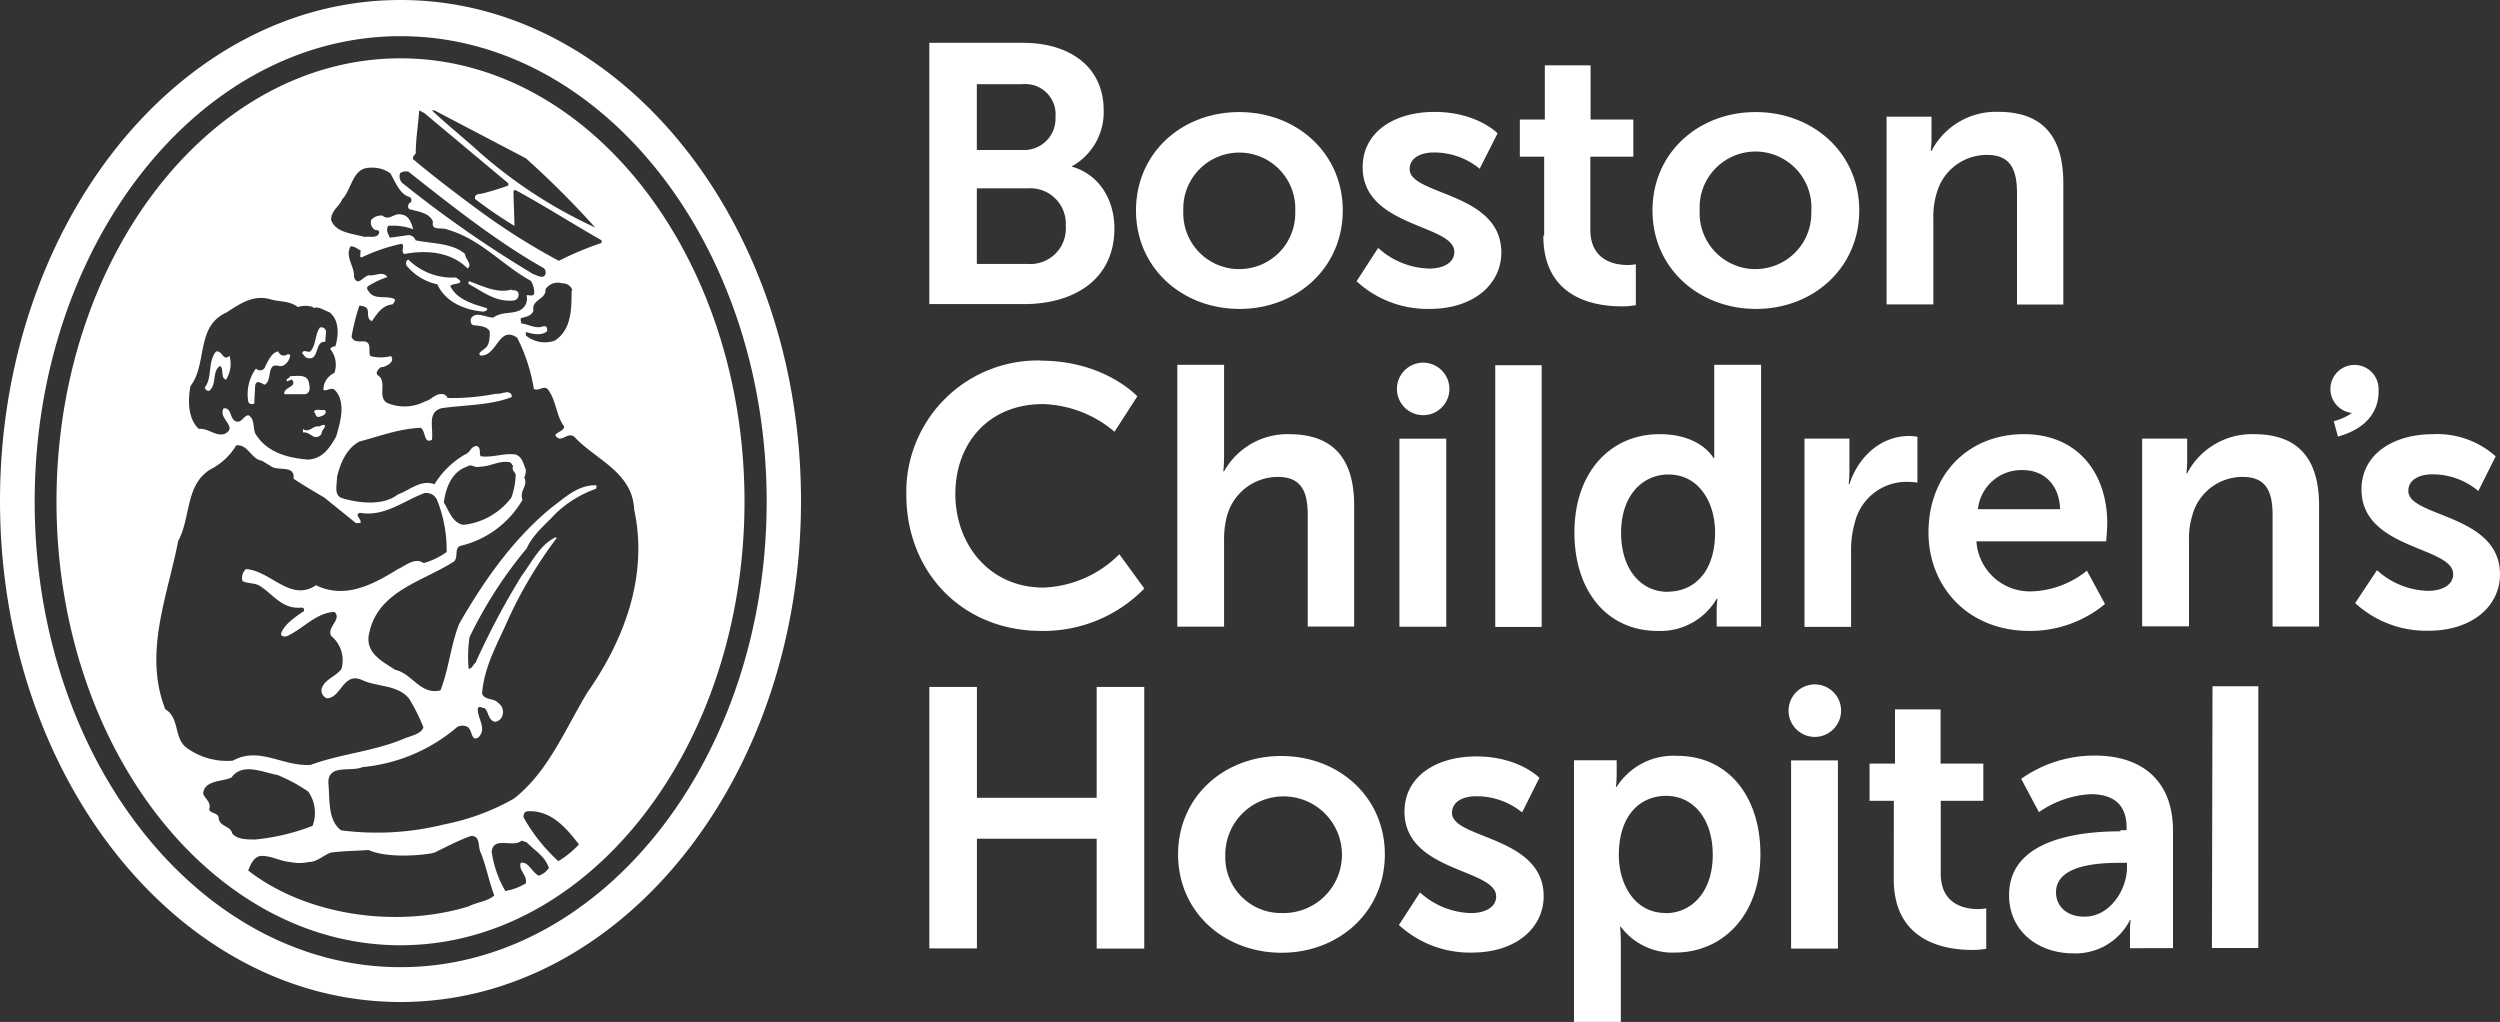 <svg id="Layer_1" data-name="Layer 1" xmlns="http://www.w3.org/2000/svg" viewBox="0 0 300 122.63"><rect x="0" y="0" width="300" height="122.63" fill="#333333" stroke="none"/><defs><style>.cls-1{fill:#fff;}</style></defs><path class="cls-1" d="M96.12,60.12c0,33.2-21.51,60.12-48.06,60.12S0,93.32,0,60.12,21.51,0,48.06,0,96.12,26.92,96.12,60.12M48.06,116.06C72.27,116.06,92,91,92,60.2S72.27,4.34,48.06,4.34,4.16,29.4,4.16,60.2s19.69,55.86,43.9,55.86M48.06,7C70.82,7,89.34,30.84,89.34,60.19s-18.52,53.24-41.28,53.24S6.78,89.55,6.78,60.19,25.29,7,48.06,7m2.85,6.56-.61-.31c-.11,1.75-.41,3.39-.41,5.14-.11.2-.42.41-.32.71,2.37,2,5,4,7.49,5.84a79,79,0,0,0,10,6.36,38.36,38.36,0,0,1,5.13-2.15v-.31c-3.59-2.05-6.77-4.1-10.36-6.05l-.21.11c0,1.43.11,2.86.11,4.2A49.31,49.31,0,0,1,57,23.87v-.2c0-.31.41-.41.72-.41a31,31,0,0,0,3.28-1V22Zm1.23-.31h-.31c1.65,1.54,3.28,2.88,4.92,4.31A56.81,56.81,0,0,0,71.42,27.3,108.46,108.46,0,0,0,63.11,19Zm-5.23,7.59a3.78,3.78,0,0,0-2.56-.71c-2.06,0-2.16,2.66-3.29,3.79-.3.82-1.33,1.33-1.33,2.46.51,1.54,2.56,1.64,4,2.05.62-.1,1.44.2,1.74-.41.11-.41-.2-.41-.41-.41a1,1,0,0,1-.51-1.23,1.61,1.61,0,0,1,1.34-.51c.82.71,1.43-.41,2.35-.11.82.11,1.14,1,1.34,1.75a7.12,7.12,0,0,0-3-.41c-.3.51,0,1,.21,1.43.61-.1,1.43-.2,2.15-.31a.9.9,0,0,1,.93.62c2,.41,4.41.31,5.94,1.64,0,.62.92,1.23.31,1.74-2-2-4.92-2.25-7.59-1.74-.51-.31.1-.92-.31-1.23a20.93,20.93,0,0,0-4.82,1.64l-.2-.1c.1-.31,0-.51.1-.72-.41-.2-.71-.51-1.23-.51-.71,1.23.52,2.46.41,3.69.51,1.33,1.23-.41,2-.2.62,0,1.54-.52,2,.2a10.41,10.41,0,0,0-2.36,1.12c-.2.32.11.52.21.72.71.93,2.15.31,3.07.83a.85.85,0,0,1-.31.61c-1.22.1-1.84,1.13-2.46,2-.61-.21-.41-.92-.51-1.34s-.72-.51-1-.51a26.36,26.36,0,0,0-.93,3.7c.21.81,1.13.51,1.64.61.82.21.31,1.23.62,1.74a4.88,4.88,0,0,0,2.46,0,.59.59,0,0,1,.1.62,1.76,1.76,0,0,1-1.33.72c-.21.2-.62.51-.41.92,1.33.72-.1,2.67,1.23,3.38a5.35,5.35,0,0,0,4.51-.2c.82-.21,1.33-1.13,2.36-.82.1.2.31.1.31.41a27.23,27.23,0,0,0,5.84-.51c.72.1,1.44-.52,1.85.1,0,.1.1.2,0,.31-2.57,1-5.64.92-8.41,1.33-1.74.51-.92,2.35-1.13,3.79-1,.51-.71-1-1.33-1.44-2.67.11-4.92,1-7.38,1.65-1.54.82-2.26,2.56-2.67,4.2,0,.92-.41,2.15.51,2.56,1.95.62,5,1,6.77-.41,1.44-.51,2.77-1.84,4.41-1.23a10.4,10.4,0,0,1,3.69-3.59c.62-.2.62-.92,1.33-1,.62.1.31.92.52,1.23,1.43.2,2.77-.41,4.2-.21.82.31.92,1.13,1.23,1.85a2.41,2.41,0,0,1-.2.92c.51,1-.62,1.54-.21,2.67a11.69,11.69,0,0,1-7.48,5.53c-.72.31-.21,1.34-.72,1.85-3.59,2.36-9,3.48-10.15,8.41-.72,2.56,1.54,3.58,3.07,4.61,2,.41,3.08,3.08,5.44,2.46,1-2.56,1.23-5.43,2.25-8,3-5.22,6.47-10.15,11.08-13.94,1.54-1.13,3.08-2.67,5.23-2.67.31,0,.1.31.1.42A13.53,13.53,0,0,0,66.6,61.7c-1.13,1.24-2.67,2.46-3.39,4.1a51.4,51.4,0,0,0-6.87,10.67,16,16,0,0,0-.1,3.79c.41,0,.51-.51.82-.72A91.53,91.53,0,0,1,62.6,69.09c1.23-1.65,2.25-3.8,4.1-4.62l.1.1a52.45,52.45,0,0,0-5.95,10.05c-1.22,2.77-2.77,5.44-3,8.62.31.82,1.44.51,1.95,1.12a1.32,1.32,0,0,1,.51,1.44,1.08,1.08,0,0,1-.91.82c-.83-.2-.73-1.13-1.24-1.64-.31,0-.61-.31-.82,0-.1,1.23,1.13,2.36.1,3.48-.92.62-.72-.82-1.33-1.23a1.34,1.34,0,0,0-1.23,0A20.34,20.34,0,0,1,43.5,92.05c-1.33.62-4.1-.41-4.1,1.85.2,2-.11,4.51,1.53,5.74a33.47,33.47,0,0,0,12.41-.72,27.74,27.74,0,0,0,8.31-3.07c4.1-3.18,6.15-8.31,8.81-12.72,4.31-6.15,7.39-13.84,5.64-22-.2-4.51-4.71-6-7.18-8.72-.71-.51-1.22.31-1.84.21-1.23-.62.62-.72.62-1.44-1-1.33-.93-3.18-2-4.51-.61-.41-1,.31-1.64,0a20.82,20.82,0,0,0-2-6.15C59.8,39,59.7,42.77,57.65,42.67c0-.1-.21-.1-.1-.3s.5-.42.71-.62c.51-.41.51-1.33.51-2-.4-.62-1.12-.62-1.84-.72-.41,0-.51-.41-.41-.82.61-.92,1.74-.1,2.67-.1,1-.72,2.05-.41,3.07-.82a1.53,1.53,0,0,0,.92-1.84c.31-.11.72.2.93-.21a2.7,2.7,0,0,0-.41-1.54c-3.39-1.85-6-5-10-6.15-.61-.31-2,.21-1.74-.93-.41-1.12-1.85-1.23-2.87-1.53a.52.52,0,0,1,.08-.74.35.35,0,0,1,.13-.08.49.49,0,0,0-.11-.62c-1.23-.3-1.74-1.84-2.36-2.87m2-.2a1.14,1.14,0,0,0-.82.2,1.18,1.18,0,0,0,.21,1.13A139.59,139.59,0,0,0,64,32.9c.41.1.93.5,1.34.2a.67.67,0,0,0-.1-.93C59.62,29,54.19,24.69,49,20.59M54.7,33.3A7.51,7.51,0,0,1,49,31.15c-.31.1-.31.51-.21.72a6.52,6.52,0,0,0,3.69,2.25c1,2.16,3.29,3.08,5.54,3.28.21-.1.52-.1.42-.41-1.65-.51-3.59-1-4.41-2.67.3-.3.82-.2,1.12-.4s-.2-.41-.41-.62m6.67,1.44c-1.75.51-3.49-.42-5.13-1l-.1.31c1.74.92,3.28,2.26,5.53,2a.69.69,0,0,0,.52-.72c0-.41-.31-.51-.82-.51m7.28,0A1.24,1.24,0,0,0,67.46,34a1.74,1.74,0,0,0-2,.72c.1,1.23-1.74,1.23-1.44,2.56-.3.72-1,.72-1.53.92a1.2,1.2,0,0,0,.1.62c.92.1,1.74.72,2.67.31.4,0,.4.3.4.61-.71.62-1.84.31-2.56.1v.41a3.56,3.56,0,0,0,3.49.62c2-1.33,2-3.8,2-6m-32.82,2c-1-.82-2.35-.62-3.48-1-2.05-.51-3.69.72-5.13,1.64-3.69,1.65-2.25,6.16-4.31,8.83-.31,1.74-.31,3.89,1,5.12,1.13-.1,2,.92,3.08.62,1.74-.82-.82-1.85-.1-3.08,1-.1.71,1.23,1.43,1.54s.92-.62,1.54-.72c.92.51.41,1.75,1,2.46,1.34,2,3.69,2.67,6.15,2.87,1.75-.1,2.57-1.33,3.39-2.77.51-1.74,1.23-4.2-.21-5.63-.51-.31-1,.3-1.33,0a2.26,2.26,0,0,1,1.33-2,3,3,0,0,0-.51-2.88.72.72,0,0,1,.62-.3c.41-1.34.51-3.18-.72-4.11-.62-.2-1.23-.71-1.85-.51a.09.09,0,0,1-.1-.1,2.93,2.93,0,0,0-1.85,0m3.39,2.87a.54.54,0,0,0-.63-.43l-.08,0c-.62.82-.42,2-1.14,2.87-.31.21-.82-.31-1,.21l.41.51c1.75.72,1-2.05,2.36-1.85l.1-1.33m-11.59,3c-.82.72-.82-.72-1.63-.51-1,1.23-.42,3.18-1.34,4.31a.52.52,0,0,0,.51.41c1-.72.31-2.36,1.33-3,.52.41,0,1.44.72,1.64a3.58,3.58,0,0,0,.41-2.87m7-.2a.69.69,0,0,1-1-.05.68.68,0,0,1-.15-.26c-.82.11-1.23,1.23-1.54,1.74a.64.64,0,0,1-.76.52.63.63,0,0,1-.37-.21,5.23,5.23,0,0,0-.92,4c.1.31.51.31.71.2l.11-2.15c.1-.72.72-.31,1.12-.1.62-.31.52-1.13.72-1.74.31-.93.82-.41,1.44-.52a1.57,1.57,0,0,0,.92-1.33l-.31-.1m2.57,3.48c-.2-1.12-1.43-.82-2.26-.82-.1.31-.51.21-.41.62l.62-.21c.72.92-1,.83-.92,1.75h2.56c.61-.21.51-.82.41-1.34M39,49.19c-.41.11-1.12-.2-1.33.21.21.2.21.72.62.62s1-.31.71-.83M38.6,52c0-.4.41-.61.41-.92-.2-.2-.5,0-.71.11-.72-.21-1.13.81-1.95.3v.41c.51-.1.92.31,1.33.51A.75.75,0,0,0,38.6,52m-7.17,3.29c-1.33-.21-1.65-2-3.08-1.85a7.58,7.58,0,0,1-3.07,2.87c-3.08,1.85-2.37,5.85-3.9,8.61-1.23,6.46-4.21,13.44-1.54,20.2,1.74,1,1,3.49,2.56,4.62a8.24,8.24,0,0,0,5.54,1.54c3.18-1.75,5.95.71,9.33.51,3.59-1.33,7.7-1.64,11.28-3.18.72-.31,2-.51,2.26-1.33a21.89,21.89,0,0,0-1.75-3.49c-1.43-1.64-3.69-1.33-5.53-2.15-2.36-1.13-2.57,2.15-4.31,2.15a1,1,0,0,1-.62-1.13c.31-1.12,1.64-1.44,2.36-2.36a3.76,3.76,0,0,0-1.23-4c-.51-1.12,1.33-1.94.41-2.87-2.15.1-3.59,1.85-5.43,2.77-.31.21-.82.31-1-.1C34,75,35.46,74,36.48,73.33V73c-.1,0-.21,0-.21-.1-2.46.31-3.58-1.74-5.23-2.67-.61-.3-1.43-.2-1.94-.51a1.44,1.44,0,0,1,.41-1.43c3,.2,5.33,4,8.41,1.94,3.59,1.75,7-.2,9.84-1.94.92-.41,2-1.44,3.08-.72a8.81,8.81,0,0,0,2.76-1.33A16.22,16.22,0,0,0,52.45,60a1.4,1.4,0,0,0-1.54-.82c-2.46.92-4.82,2.87-7.69,2.36-.82.2.31.82,0,1.23h-.51l-3.8-3.07c-1.23-.72-2.46-1.44-3.69-2.26.21-1.74-1.95-.82-2.77-1.54Zm29.84.2c-1.34-.31-2.36.51-3.7.51-.61.21-1-.41-1.54,0-1.84.62-2.55,2.57-2.77,4.31.62.92,1,2.46,2.36,2.67a8.32,8.32,0,0,0,5.75-3.28,8.76,8.76,0,0,0,.51-2.78c-.11-.3-.51-.51-.31-1ZM37,95a19.15,19.15,0,0,0-3.7-2c-1.75-.31-4.2-1.54-5.53.31-1.13.51-3.29.31-3.39,1.94.21.62,1,1,.72,1.85.1.51.93.41,1.13.92,0,1.23,1.43,1,1.64,2,.61.72,1.74.72,2.77.72a25.8,25.8,0,0,0,6.87-1.64A4.47,4.47,0,0,0,37,95m32.5,6.36c-1.54-2-3.39-4.21-6.26-4-.41.11-.41.42-.41.73A21.17,21.17,0,0,0,67,103.34a11.29,11.29,0,0,0,2.46-2m-11.69,1.13c-.51-.72,0-2.16-1.23-2.16-1.54.51-3.89,1.78-4.41,2s-5.43.82-7.9-.31c-1.43.11-3.07.11-4.51.31-.92.31-1.64,1.13-2.67,1.13a5.33,5.33,0,0,1-2.25,0c-1.23-.1-2.36-.82-3.59-.72-.82.2-1.12,1-1.43,1.74,6.87,5.34,17.63,7,26.45,4.31,1-.52,2.36-.61,3.08-1.33-.62-1.64-.92-3.29-1.54-4.92m4.82-1.65c-1,.93-3.38-.61-3.59,1.34a13,13,0,0,0,1.64,4.71A7.05,7.05,0,0,0,63.1,106c.21-1-.92-1.54-.61-2.46.92-.2,1.33,1.13,2.15,1.54a2.33,2.33,0,0,0,1.23-.93c-.51-1.43-1.54-1.94-2.67-3.07ZM111.52,5.14h11.24c5.66,0,9.68,2.92,9.68,8.09a7.43,7.43,0,0,1-3.8,6.72V20c3.45,1,5.09,4.2,5.09,7.39,0,6.27-5,9.1-10.84,9.1H111.52ZM122.76,18a3.76,3.76,0,0,0,3.9-3.6c0-.13,0-.27,0-.4a3.62,3.62,0,0,0-3.32-3.9,3.88,3.88,0,0,0-.68,0h-5.44V18Zm.57,13.67a4.25,4.25,0,0,0,4.56-3.92,3.42,3.42,0,0,0,0-.64,4.25,4.25,0,0,0-4-4.51,5.42,5.42,0,0,0-.57,0h-6.1v9.07ZM148.7,13.45c6.9,0,12.43,4.91,12.43,11.81s-5.53,11.81-12.38,11.81-12.43-4.87-12.43-11.81,5.53-11.81,12.38-11.81m.05,18.84a6.7,6.7,0,0,0,6.68-6.72c0-.1,0-.19,0-.28A6.7,6.7,0,0,0,142,24.77a4.51,4.51,0,0,0,0,.52,6.71,6.71,0,0,0,6.41,7h.31m14.07,1.46a12.57,12.57,0,0,0,8.75,3.32c5.35,0,8.62-3,8.62-6.77,0-7.25-11-6.85-11-10,0-1.41,1.41-2,2.87-2a8.57,8.57,0,0,1,5.53,1.95L179.71,16s-2.48-2.57-7.56-2.57c-4.87,0-8.63,2.43-8.63,6.63,0,7.26,11,6.82,11,10.17,0,1.33-1.38,2-3,2a9.45,9.45,0,0,1-6.14-2.48Zm22.41-5.48c0,7.56,6.23,8.49,9.38,8.49a9,9,0,0,0,1.72-.14V31.71a5.55,5.55,0,0,1-1,.09c-1.54,0-4.46-.53-4.46-4.24V18.8H196V14.34h-5.13V7.84h-5.49v6.5h-3V18.8h2.92v9.47Zm25.48-14.82c6.9,0,12.43,4.91,12.43,11.81s-5.53,11.81-12.38,11.81-12.43-4.87-12.43-11.81,5.52-11.81,12.38-11.81m0,18.84a6.7,6.7,0,0,0,6.68-6.72c0-.1,0-.19,0-.28a6.71,6.71,0,1,0-13.4-.73c0,.24,0,.49,0,.73a6.72,6.72,0,0,0,6.43,7h.3m15.71,4.24H232V26.19a9.53,9.53,0,0,1,.4-3,6.23,6.23,0,0,1,6.06-4.6c2.87,0,3.58,1.86,3.58,4.6V36.54h5.56V22c0-6-2.82-8.58-7.82-8.58a8.72,8.72,0,0,0-8,4.69h-.09a13.3,13.3,0,0,0,.09-1.55V14h-5.39V36.53Zm-101.5,6.73a15.78,15.78,0,0,0-16.14,15.41v.68c0,9.24,6.63,16.36,16.23,16.36a16.88,16.88,0,0,0,12.33-5.09l-3-4.11a13.56,13.56,0,0,1-9.11,4c-6.55,0-10.57-5.26-10.57-11.23s3.89-10.79,10.52-10.79a13.87,13.87,0,0,1,8.58,3.32l2.74-4.25s-3.93-4.28-11.58-4.28M141.27,75.2h5.62V64.83a10.66,10.66,0,0,1,.35-2.92,6.33,6.33,0,0,1,6.11-4.68c2.87,0,3.58,1.85,3.58,4.6V75.18h5.57V60.68c0-6-2.83-8.58-7.83-8.58a8.7,8.7,0,0,0-7.78,4.46h-.09c.06-.63.09-1.27.09-1.9V43.78h-5.61V75.2Zm57.86-23.1c5,0,6.49,2.87,6.49,2.87h.09V43.78h5.62v31.4H206V73.32a11.8,11.8,0,0,1,.09-1.46H206a7.82,7.82,0,0,1-7.07,3.85c-6.11,0-10-4.82-10-11.81,0-7.16,4.25-11.8,10.22-11.8m1,18.9c2.92,0,5.66-2.12,5.66-7.12,0-3.49-1.86-6.94-5.61-6.94-3.1,0-5.67,2.52-5.67,7,0,4.29,2.3,7.08,5.62,7.08m16.37,4.2h5.61v-9a12,12,0,0,1,.49-3.67,6.38,6.38,0,0,1,6.14-4.73,9.91,9.91,0,0,1,1.33.09V52.41a5.55,5.55,0,0,0-1-.09c-3.44,0-6.14,2.57-7.16,5.79h-.09a14.12,14.12,0,0,0,.09-1.59V52.63h-5.39V75.18ZM242.87,52.1c6.5,0,10,4.73,10,10.7,0,.66-.13,2.16-.13,2.16H237.17a6.43,6.43,0,0,0,6.77,6,11.1,11.1,0,0,0,6.49-2.48l2.17,4a14.06,14.06,0,0,1-9.06,3.23c-7.47,0-12.12-5.39-12.12-11.81,0-6.94,4.73-11.8,11.45-11.8m4.34,9c-.09-3-2-4.69-4.47-4.69a5.25,5.25,0,0,0-5.39,4.69Zm9.85,14.06h5.62V64.83a9.53,9.53,0,0,1,.4-3,6.23,6.23,0,0,1,6.06-4.6c2.87,0,3.57,1.85,3.57,4.6V75.18h5.58V60.68c0-6-2.83-8.58-7.83-8.58a8.77,8.77,0,0,0-8,4.69h-.09a13.3,13.3,0,0,0,.09-1.55V52.63h-5.4V75.16Zm25.56-2.79a12.61,12.61,0,0,0,8.76,3.32c5.35,0,8.62-3,8.62-6.77,0-7.25-11-6.85-11-10,0-1.42,1.41-2,2.87-2a8.54,8.54,0,0,1,5.53,2l2.08-4.16A10.52,10.52,0,0,0,292,52.1c-4.86,0-8.62,2.43-8.62,6.63,0,7.25,11,6.81,11,10.17,0,1.33-1.37,2-3,2a9.4,9.4,0,0,1-6.14-2.48Zm-171.1,41.44h5.71V100.65H131.6v13.18h5.71V82.43H131.6V95.74H117.23V82.43h-5.71v31.38Zm42.23-23.09c6.9,0,12.43,4.91,12.43,11.81s-5.53,11.8-12.39,11.8-12.42-4.86-12.42-11.8,5.53-11.81,12.38-11.81m0,18.84a7,7,0,1,0-6.71-7.27,2.44,2.44,0,0,0,0,.27,6.69,6.69,0,0,0,6.39,7h.33M167.87,111a12.58,12.58,0,0,0,8.75,3.31c5.35,0,8.62-3,8.62-6.76,0-7.25-11-6.86-11-10,0-1.41,1.42-2,2.88-2a8.64,8.64,0,0,1,5.53,1.94l2.08-4.15s-2.48-2.57-7.56-2.57c-4.87,0-8.63,2.43-8.63,6.63,0,7.26,11,6.82,11,10.17,0,1.33-1.38,2-3,2a9.4,9.4,0,0,1-6.14-2.48Zm21-19.77H194v1.64a13.3,13.3,0,0,1-.09,1.55H194a8.07,8.07,0,0,1,7.25-3.72c6.1,0,10,4.82,10,11.81,0,7.16-4.37,11.8-10.3,11.8a7.77,7.77,0,0,1-6.45-3.09h-.09q.09,1,.09,2v9.46h-5.62V91.23Zm11,18.35c3.1,0,5.66-2.52,5.66-7,0-4.29-2.3-7.08-5.61-7.08-2.92,0-5.66,2.13-5.66,7.12,0,3.49,1.9,6.94,5.61,6.94m27.38-4.06c0,7.56,6.24,8.49,9.38,8.49a9,9,0,0,0,1.72-.14V109a5.55,5.55,0,0,1-1,.09c-1.54,0-4.46-.53-4.46-4.24V96.1H238V91.63h-5.13v-6.5H227.4v6.5h-3.05V96.1h2.91Zm27.19-5.88h.75V99.3c0-3-1.86-4-4.34-4a12.05,12.05,0,0,0-6.18,2.16l-2.13-4a15.19,15.19,0,0,1,8.84-2.79c5.93,0,9.38,3.27,9.38,9v14.11H255.6V112c0-.53,0-1.07.08-1.6h-.08a7.32,7.32,0,0,1-6.86,4c-4,0-7.65-2.52-7.65-7,0-7.16,9.68-7.64,13.36-7.64M250.16,110c3,0,5.08-3.19,5.08-5.93v-.53h-1c-2.88,0-7.52.4-7.52,3.54,0,1.5,1.11,2.92,3.41,2.92m-70.7-34.77H185V43.82h-5.57Zm86,38.53H271V82.35H265.5Zm20-67.08a2.89,2.89,0,1,0-2.89,2.89,2.89,2.89,0,0,0,2.89-2.89h0m-4.88,5.71c6-1.66,4.78-6.36,4.77-6.4l-1.84.5c0,.12.75,2.91-3.43,4.06l.5,1.84M167.93,75.21h5.62V52.64h-5.62Zm6-28.54a3.15,3.15,0,1,0-3.15,3.15h0a3.15,3.15,0,0,0,3.15-3.15m41,67.16h5.62V91.25h-5.62Zm6-28.55a3.15,3.15,0,1,0-3.15,3.15h0a3.16,3.16,0,0,0,3.15-3.15"/></svg>